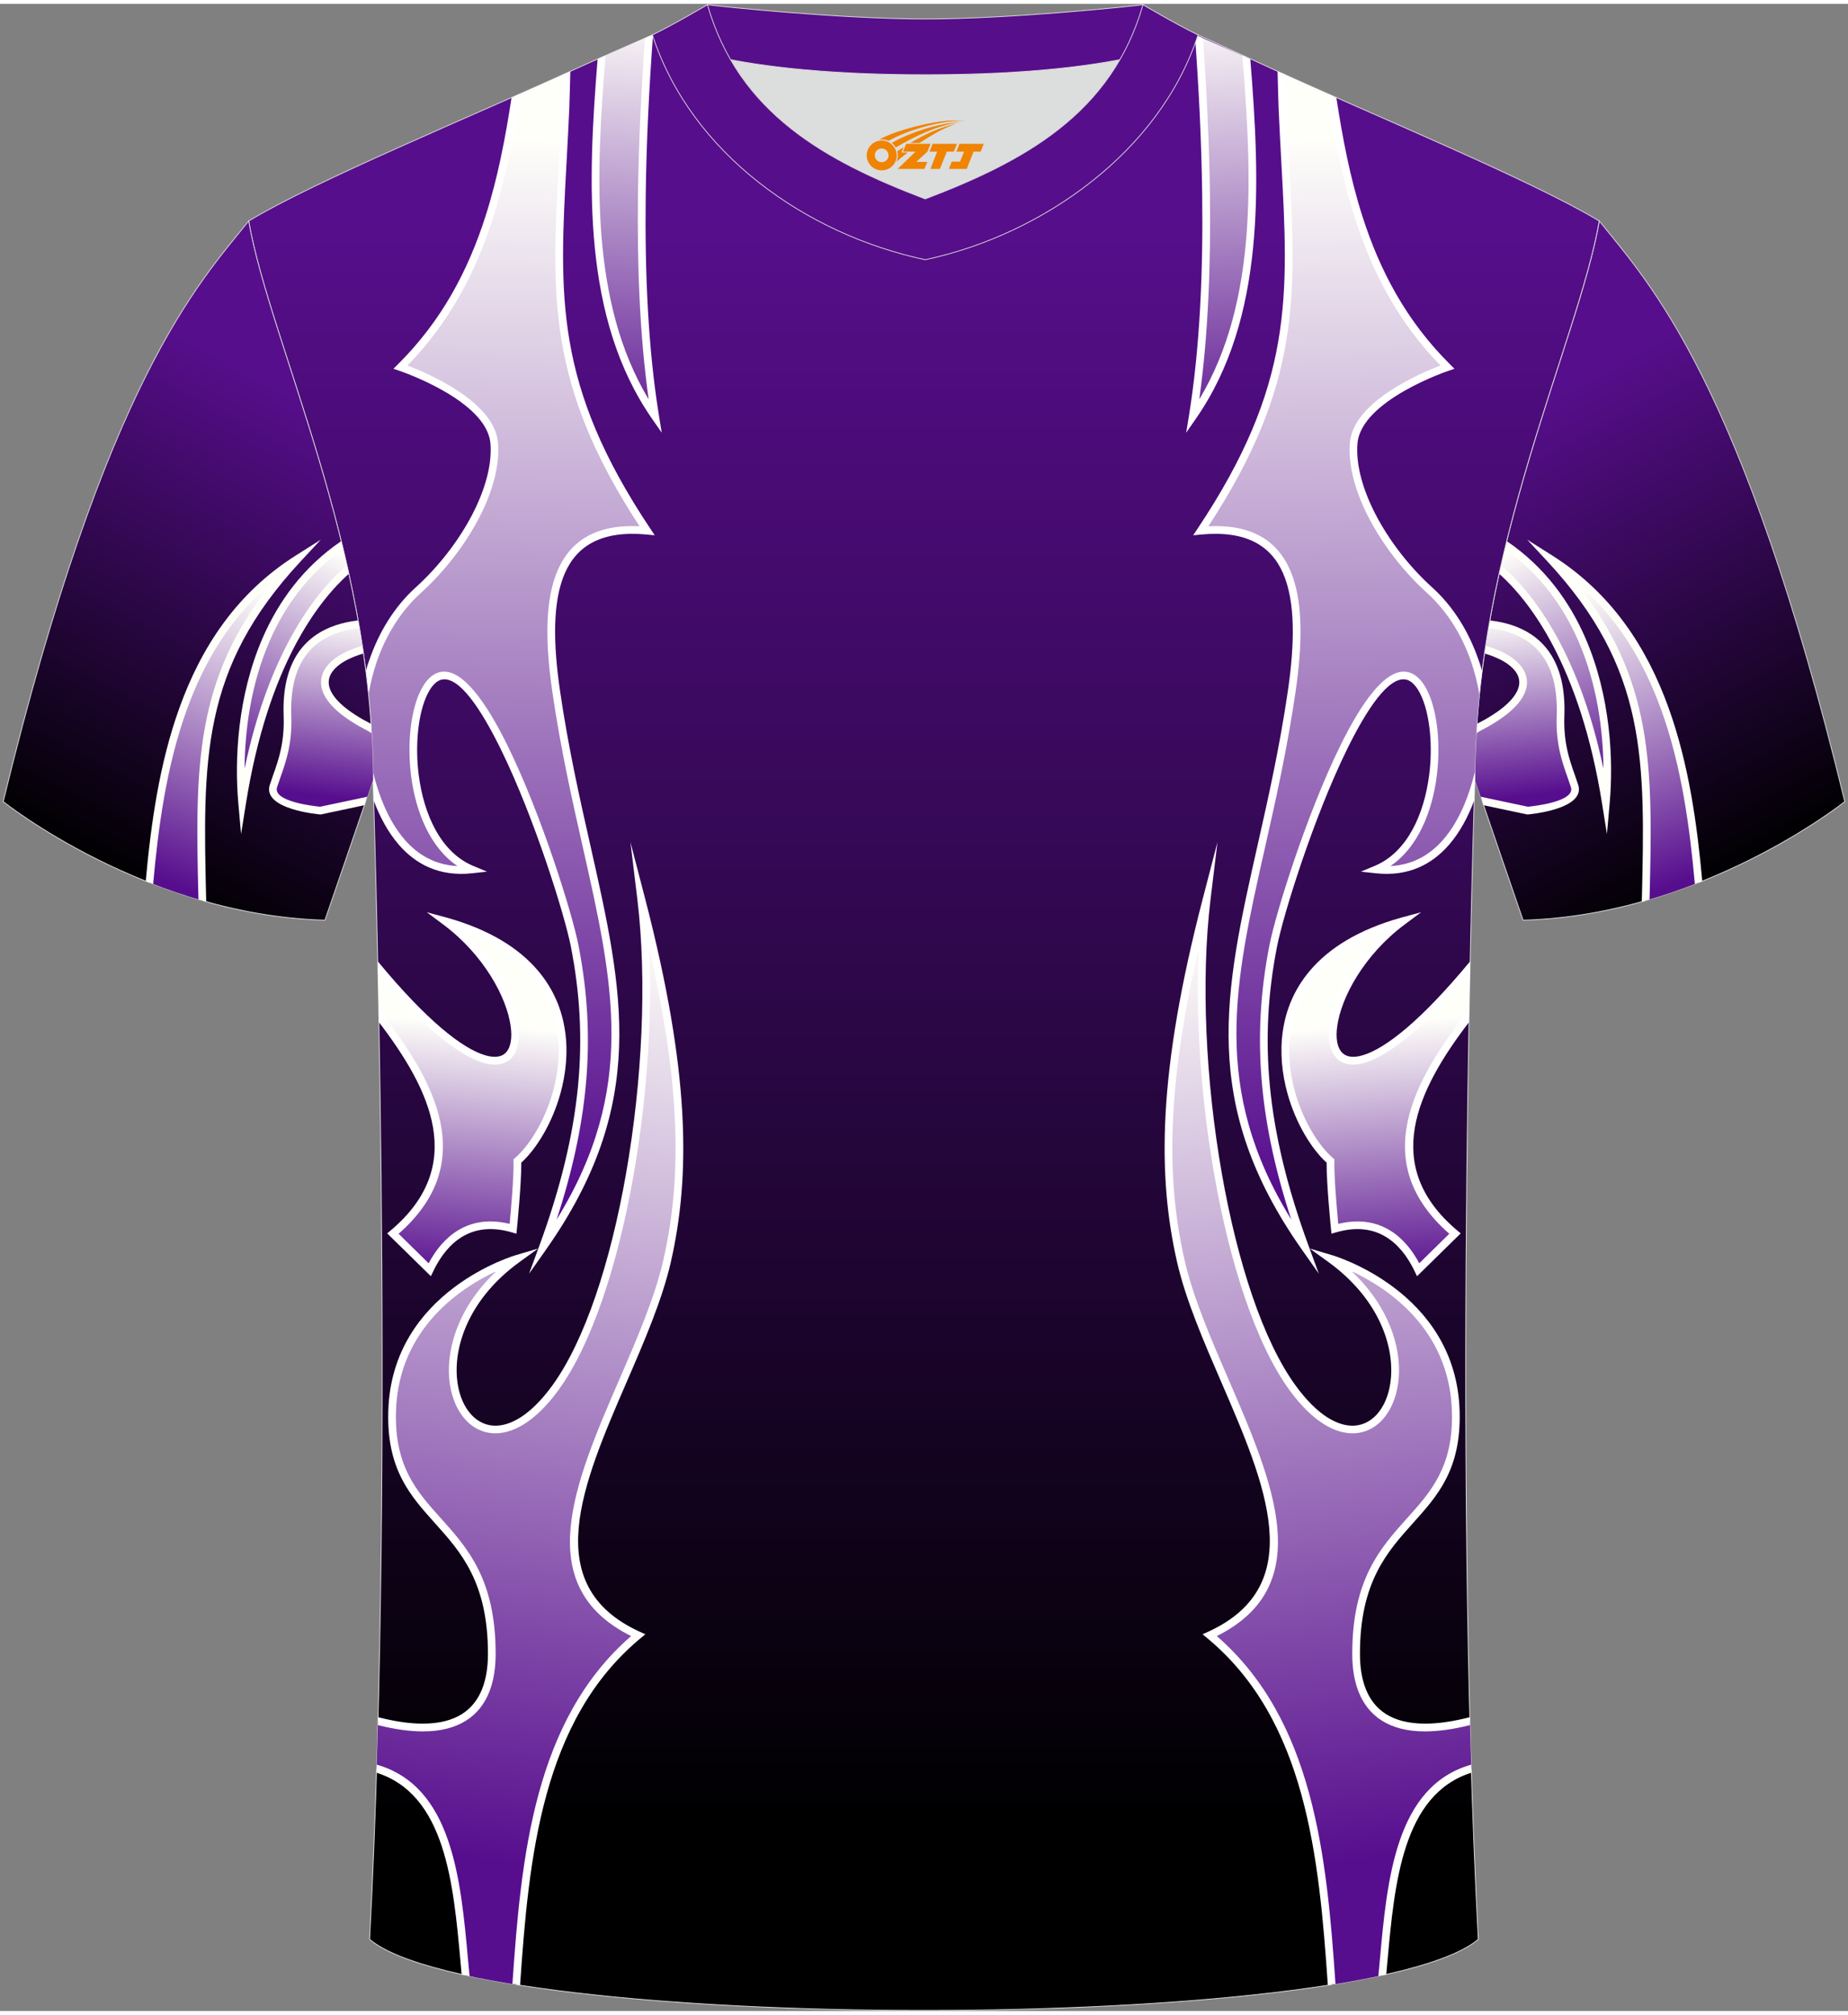 <?xml version="1.0" encoding="utf-8"?>
<!-- Generator: Adobe Illustrator 22.0.0, SVG Export Plug-In . SVG Version: 6.00 Build 0)  -->
<svg xmlns="http://www.w3.org/2000/svg" xmlns:xlink="http://www.w3.org/1999/xlink" version="1.1" id="图层_1" x="0px" y="0px" width="378px" height="412px" viewBox="0 0 379 411.5" enable-background="new 0 0 379 411.5" xml:space="preserve">
<rect x="0" y="0" width="379" height="411.5" fill="#808080" stroke="none"/>
<g>
	<g>
		
			<linearGradient id="SVGID_1_" gradientUnits="userSpaceOnUse" x1="949.686" y1="232.059" x2="900.455" y2="324.401" gradientTransform="matrix(-1 0 0 1 1255.91 -146)">
			<stop offset="0" style="stop-color:#570E8C"/>
			<stop offset="1" style="stop-color:#000000"/>
		</linearGradient>
		<path fill="url(#SVGID_1_)" stroke="#DCDDDD" stroke-width="0.162" stroke-miterlimit="22.926" d="M302.5,159.12    c2.72,7.99,9.86,28.74,9.86,28.74c36.9-1.02,65.98-24.31,65.98-24.31C357.25,76.83,338.2,57.28,328,44.52    C323.72,69.19,302.5,111.51,302.5,159.12z"/>
		
			<linearGradient id="SVGID_2_" gradientUnits="userSpaceOnUse" x1="910.542" y1="325.543" x2="933.102" y2="266.771" gradientTransform="matrix(-1 0 0 1 1255.91 -146)">
			<stop offset="0" style="stop-color:#570E8E"/>
			<stop offset="1" style="stop-color:#FFFFFA"/>
		</linearGradient>
		<path fill="url(#SVGID_2_)" d="M337.49,183.85c0.72-29.2,1.07-47.9-19.57-70.09c23.37,14.77,28.28,42.63,30.42,66.4    C344.93,181.5,341.31,182.75,337.49,183.85z"/>
		<path fill="#FFFFFA" d="M347.59,180.44c-1.03-11.55-2.71-24.07-6.84-35.56c-3.61-10.04-9.11-19.3-17.71-26.45    c16.22,20.17,15.92,38.23,15.26,65.18c-0.53,0.16-1.06,0.31-1.59,0.46c0.71-29.14,1.11-47.75-19.36-69.77l-4.14-4.45l5.14,3.25    c12.2,7.71,19.43,18.92,23.87,31.27c4.14,11.5,5.85,23.97,6.89,35.49C348.6,180.06,348.09,180.26,347.59,180.44z"/>
		
			<linearGradient id="SVGID_3_" gradientUnits="userSpaceOnUse" x1="924.069" y1="306.374" x2="944.763" y2="257.623" gradientTransform="matrix(-1 0 0 1 1255.91 -146)">
			<stop offset="0" style="stop-color:#570E8E"/>
			<stop offset="1" style="stop-color:#FFFFFA"/>
		</linearGradient>
		<path fill="url(#SVGID_3_)" d="M307.65,115.97c0.38-1.68,0.77-3.35,1.17-5c19.56,13.48,21.78,38.8,20.52,52.86    C324.72,134.84,313.92,121.48,307.65,115.97z"/>
		<path fill="#FFFFFA" d="M329.56,170.2l-1-6.25c-4.52-28.37-14.91-41.58-21.1-47.12c0.13-0.58,0.26-1.15,0.39-1.73    c5.83,5,15.75,16.79,20.99,41.68c-0.05-7.81-1.29-17.29-5.12-26.11c-3.1-7.13-7.88-13.83-15.1-18.88c0.13-0.55,0.27-1.1,0.4-1.64    c7.76,5.27,12.87,12.36,16.14,19.9c5.19,11.97,5.75,25.08,4.96,33.85L329.56,170.2z"/>
		
			<linearGradient id="SVGID_4_" gradientUnits="userSpaceOnUse" x1="942.871" y1="308.337" x2="947.408" y2="271.389" gradientTransform="matrix(-1 0 0 1 1255.91 -146)">
			<stop offset="0" style="stop-color:#570E8E"/>
			<stop offset="1" style="stop-color:#FFFFFA"/>
		</linearGradient>
		<path fill="url(#SVGID_4_)" d="M303.96,163.43c-0.56-1.64-1.07-3.11-1.47-4.3c0-3.55,0.12-7.08,0.34-10.57    c0.15-0.09,0.31-0.18,0.48-0.27c13.73-7.1,9.91-13.37,1.26-15.9c0.26-1.75,0.54-3.48,0.84-5.2c8.79,1,15.05,6.18,14.61,18.67    c-0.23,6.77,1.52,10.34,2.88,14.48c1.37,4.14-9.62,5.06-9.62,5.06L303.96,163.43z"/>
		<path fill="#FFFFFA" d="M313.35,166.18l-0.11,0.01l-0.11-0.02l-8.85-1.88l-0.6-1.74l9.67,2.05c1.13-0.11,9.8-1.04,8.82-4.02l0,0    c-0.22-0.68-0.44-1.31-0.66-1.93c-1.22-3.48-2.46-6.98-2.25-12.82c0.09-2.55-0.11-4.79-0.56-6.74c-0.91-3.95-2.86-6.7-5.52-8.48    c-2.19-1.47-4.88-2.31-7.88-2.64c0.09-0.52,0.18-1.04,0.27-1.56c3.21,0.36,6.1,1.28,8.49,2.88c2.99,2,5.17,5.06,6.18,9.44    c0.47,2.07,0.69,4.45,0.59,7.15c-0.2,5.54,0.98,8.91,2.16,12.25c0.23,0.66,0.46,1.33,0.67,1.96l0,0    C325.33,165.18,313.38,166.18,313.35,166.18L313.35,166.18z M307.89,134.53c1.49,0.79,2.61,1.74,3.21,2.79    c0.56,0.98,0.66,2.09,0.17,3.28c-0.85,2.09-3.41,4.45-8.3,6.98l-0.06,0.03c-0.04,0.65-0.08,1.29-0.12,1.94    c0.27-0.21,0.57-0.4,0.9-0.57c5.26-2.71,8.05-5.37,9.04-7.78c0.69-1.68,0.54-3.25-0.26-4.65c-0.76-1.32-2.1-2.47-3.84-3.4    c-1.14-0.61-2.47-1.13-3.93-1.55c-0.08,0.52-0.16,1.05-0.24,1.57C305.73,133.55,306.88,134.01,307.89,134.53z"/>
	</g>
	
		<linearGradient id="SVGID_5_" gradientUnits="userSpaceOnUse" x1="189.49" y1="189.089" x2="189.49" y2="518.732" gradientTransform="matrix(1 0 0 1 0 -146)">
		<stop offset="0" style="stop-color:#570E8C"/>
		<stop offset="1" style="stop-color:#000000"/>
	</linearGradient>
	<path fill="url(#SVGID_5_)" stroke="#DCDDDD" stroke-width="0.162" stroke-miterlimit="22.926" d="M75.8,396.8   c5.36-101,0.7-237.68,0.7-237.68c0-47.62-21.24-89.93-25.5-114.6c13.63-8.23,45.28-21.25,67.14-31.23   c5.55-2.52,11.68-5.18,15.66-6.93c17.52-0.32,25.34,1.25,55.54,1.25h0.31c30.2,0,38.53-1.57,56.04-1.25   c3.98,1.76,9.6,4.41,15.15,6.93c21.87,9.98,53.51,23,67.14,31.23c-4.27,24.67-25.5,66.98-25.5,114.6c0,0-4.66,136.67,0.7,237.68   C280.12,416.24,98.87,416.24,75.8,396.8z"/>
	
		<linearGradient id="SVGID_6_" gradientUnits="userSpaceOnUse" x1="125.716" y1="238.414" x2="132.082" y2="147.375" gradientTransform="matrix(1 0 0 1 0 -146)">
		<stop offset="0" style="stop-color:#570E8E"/>
		<stop offset="1" style="stop-color:#FFFFFA"/>
	</linearGradient>
	<path fill="url(#SVGID_6_)" d="M123.37,10.95c-2.08,25.51-3.27,53.13,10.98,73.64c-3.83-23.56-3.12-52.37-1.26-77.92   C130.42,7.85,126.95,9.36,123.37,10.95z"/>
	<path fill="#FFFFFF" d="M124.2,10.58c-1.99,24.24-3.24,50.44,8.83,70.5c-1.83-13.05-2.38-27.5-2.19-42.02   c0.14-10.83,0.7-21.7,1.44-32.03l1.53-0.67h0.11c-0.77,10.54-1.35,21.65-1.49,32.73c-0.21,15.79,0.47,31.51,2.72,45.38l0.56,3.44   l-1.99-2.86c-14.33-20.62-13.23-48.21-11.16-73.73L124.2,10.58z"/>
	
		<linearGradient id="SVGID_7_" gradientUnits="userSpaceOnUse" x1="101.921" y1="388.574" x2="105.679" y2="173.274" gradientTransform="matrix(1 0 0 1 0 -146)">
		<stop offset="0" style="stop-color:#570E8E"/>
		<stop offset="1" style="stop-color:#FFFFFA"/>
	</linearGradient>
	<path fill="url(#SVGID_7_)" d="M132.71,108.01c-19.11-1.81-21.52,13.15-18.64,32.93c6.96,47.71,24.84,74.84-2.73,114.02   c8.86-24.11,10.24-42.92,6.51-61.88c-2.07-10.51-17.15-56.64-27.14-55.36c-8.03,1.03-9.61,33.2,6.05,39.74   c-11.67,1.27-17.42-7.88-20.21-16.84l-0.05-1.5c0-6.86-0.44-13.6-1.21-20.2c1.56-6.89,5-13.78,10.46-18.71   c9.11-8.23,16.37-20.76,15.6-30.16c-0.77-9.4-19.21-15.59-19.21-15.59c15.92-15.77,20.62-35.81,23.62-55.62   c3.61-1.6,7.11-3.15,10.42-4.65c-0.09,3.63-0.17,6.5-0.21,7.32C114.46,55.83,110.45,74.67,132.71,108.01z"/>
	<path fill="#FFFFFF" d="M132.63,108.79c-9.15-0.86-14.28,2.24-16.77,7.9c-2.56,5.83-2.43,14.37-1.01,24.13   c1.7,11.63,4.04,22.03,6.22,31.68c6.79,30.13,11.95,53.01-9.09,82.9l-3.47,4.93l2.08-5.66c4.41-12,6.96-22.66,7.94-32.67   c0.98-10,0.39-19.37-1.46-28.78c-1.27-6.44-7.44-26.3-14.32-40.33c-4.18-8.52-8.52-14.83-11.95-14.39   c-1.37,0.18-2.56,1.59-3.47,3.76c-0.8,1.9-1.35,4.35-1.61,7.08c-0.26,2.75-0.23,5.77,0.16,8.79c1.02,7.91,4.43,15.78,11.17,18.6   l2.83,1.18l-3.05,0.33c-6.69,0.73-11.52-1.82-15-5.81c-2.27-2.6-3.96-5.82-5.2-9.14c-0.08-2.71-0.13-4.18-0.13-4.18   c0-0.56-0.01-1.12-0.01-1.67c1.19,4.86,3.2,10.13,6.54,13.95c2.65,3.03,6.15,5.14,10.79,5.37c-5.62-3.79-8.56-11.12-9.5-18.44   c-0.4-3.14-0.44-6.28-0.17-9.14c0.28-2.89,0.87-5.49,1.72-7.53c1.13-2.7,2.74-4.46,4.73-4.72c4.26-0.55,9.1,6.17,13.56,15.27   c6.94,14.16,13.18,34.22,14.46,40.72c1.88,9.55,2.47,19.06,1.48,29.23c-0.83,8.45-2.75,17.35-5.94,27.08   c16.54-26.83,11.66-48.45,5.36-76.38c-2.19-9.69-4.54-20.14-6.24-31.81c-1.46-10.02-1.57-18.85,1.13-24.99   c2.62-5.96,7.79-9.38,16.75-8.95c-19.04-29.11-18.05-47.27-16.54-74.85l0,0c0.19-3.45,0.39-7.05,0.55-10.78   c0.04-0.8,0.11-3.49,0.2-6.92l1.6-0.72c-0.1,3.82-0.18,6.87-0.22,7.72c-0.17,3.81-0.36,7.38-0.55,10.79l0,0   c-1.51,27.69-2.5,45.77,17.16,75.23l0.92,1.38L132.63,108.79L132.63,108.79z M75.03,136.75c0.2,1.6,0.39,3.21,0.56,4.83   c0.36-2.25,0.93-4.53,1.7-6.77c1.82-5.24,4.8-10.22,8.99-14.01c4.79-4.33,9.08-9.84,11.99-15.46c2.73-5.27,4.25-10.67,3.87-15.35   c-0.69-8.43-14.43-14.27-18.57-15.85c8.73-8.97,14-19.24,17.47-30.03c2.69-8.37,4.29-17.03,5.58-25.64l-1.71,0.76   c-1.26,8.22-2.82,16.46-5.37,24.4c-3.51,10.93-8.9,21.31-17.95,30.28l-0.9,0.9l1.21,0.41c0.05,0.02,17.95,6.03,18.68,14.91   c0.36,4.37-1.1,9.47-3.69,14.5c-2.83,5.46-6.99,10.81-11.65,15.02c-4.4,3.98-7.52,9.19-9.42,14.66   C75.51,135.11,75.26,135.93,75.03,136.75z"/>
	
		<linearGradient id="SVGID_8_" gradientUnits="userSpaceOnUse" x1="91.623" y1="407.768" x2="96.24" y2="354.993" gradientTransform="matrix(1 0 0 1 0 -146)">
		<stop offset="0" style="stop-color:#570E8E"/>
		<stop offset="1" style="stop-color:#FFFFFA"/>
	</linearGradient>
	<path fill="url(#SVGID_8_)" d="M91.39,188.09c35.11,9.79,23.89,41.27,14.72,49.12c0.08,4.21-0.9,13.89-0.9,13.89   c-10.35-3.05-15.17,4.37-17.09,8.39l-7.55-7.4c16.73-14.04,8.21-30.39-2.88-44.66c-0.06-3.45-0.13-6.75-0.19-9.9   C111.26,237.87,113.03,204.26,91.39,188.09z"/>
	<path fill="#FFFFFF" d="M91.6,187.33c8.83,2.46,14.8,6.29,18.65,10.78c3.3,3.85,5.03,8.18,5.65,12.56   c0.62,4.35,0.14,8.74-0.97,12.74c-1.71,6.14-4.95,11.39-8.02,14.16c0.03,4.43-0.9,13.59-0.9,13.62l-0.1,0.95l-0.91-0.27   c-4.9-1.44-8.46-0.42-11.02,1.43c-2.6,1.88-4.21,4.62-5.13,6.55l-0.48,1l-0.79-0.77l-7.55-7.4l-0.62-0.61l0.67-0.56   c15.86-13.31,8.19-28.93-2.35-42.72l-0.05-2.65c11.47,14.54,20.77,31.36,4.07,46.01l6.16,6.05c1.05-1.97,2.69-4.4,5.14-6.17   c2.75-1.98,6.48-3.13,11.47-1.91c0.24-2.51,0.87-9.49,0.8-12.87l-0.01-0.37l0.28-0.24c2.95-2.53,6.13-7.61,7.81-13.63   c1.06-3.8,1.52-7.97,0.93-12.09c-0.58-4.1-2.2-8.15-5.28-11.75c-3.07-3.59-7.61-6.74-14.03-9.06c6.67,6.14,10.55,13.81,11.29,19.35   c0.36,2.74-0.03,5.02-1.23,6.43c-1.25,1.49-3.28,2.02-6.12,1.15c-4.63-1.41-11.72-6.76-21.43-18.22l-0.05-2.52   c10.12,12.24,17.35,17.83,21.94,19.23c2.14,0.65,3.61,0.34,4.45-0.66c0.9-1.07,1.18-2.92,0.87-5.21   c-0.8-6.02-5.57-14.74-13.82-20.9l-3.39-2.53L91.6,187.33z"/>
	
		<linearGradient id="SVGID_9_" gradientUnits="userSpaceOnUse" x1="97.147" y1="526.165" x2="120.788" y2="333.624" gradientTransform="matrix(1 0 0 1 0 -146)">
		<stop offset="0" style="stop-color:#570E8E"/>
		<stop offset="1" style="stop-color:#FFFFFA"/>
	</linearGradient>
	<path fill="url(#SVGID_9_)" d="M106.15,257.27c0,0-25.04,7.13-25.73,31.29c-0.69,24.14,20.48,20.84,20.44,49.75   c-0.01,10.77-5.83,18.2-23.34,13.77c-0.09,3.25-0.18,6.5-0.28,9.73c15.71,4.72,16.65,25.38,18.25,42.36   c3.2,0.69,6.67,1.34,10.4,1.93c1.81-26.35,4.48-54.59,24.99-71.6c-29.92-13.69-0.29-49.41,5.94-76.73   c3.96-17.37,4.01-38.39-5.32-74.26c3.94,32.51-3.66,81.22-17.64,100.33C96.43,307.69,80.82,275.56,106.15,257.27z"/>
	<path fill="#FFFFFF" d="M101.82,259.81c-7.12,3.3-20.12,11.65-20.61,28.77c-0.32,11.3,4.3,16.45,9.19,21.88   c5.48,6.1,11.27,12.55,11.25,27.85c0,2.83-0.4,5.45-1.28,7.7c-0.97,2.48-2.53,4.53-4.8,5.96c-2.24,1.41-5.16,2.21-8.88,2.2   c-2.64,0-5.69-0.41-9.19-1.29l0.04-1.62c3.52,0.9,6.55,1.32,9.15,1.32c3.4,0,6.04-0.7,8.04-1.96c1.96-1.24,3.32-3.02,4.17-5.2   c0.81-2.07,1.17-4.49,1.17-7.13c0.02-14.69-5.57-20.91-10.85-26.79c-5.1-5.68-9.93-11.05-9.59-22.98   c0.71-24.75,26.23-32.01,26.3-32.03l4.43-1.31l-3.75,2.71c-10.03,7.24-13.48,16.68-12.9,23.76c0.23,2.81,1.09,5.23,2.43,6.97   c1.28,1.68,3.01,2.73,5.02,2.86c3.39,0.22,7.62-2.08,12.06-8.15c6.75-9.23,12.01-25.5,15.17-43.5c3.32-18.91,4.33-39.71,2.32-56.27   l-1.42-11.71l2.97,11.42c4.68,17.99,7.01,32.26,7.67,44.22c0.66,11.99-0.35,21.66-2.34,30.41c-1.78,7.8-5.44,16.25-9.09,24.68   c-9.04,20.89-18.04,41.67,2.7,51.16l1.15,0.52l-0.97,0.8c-20.28,16.81-22.92,44.92-24.72,71.12c-0.53-0.08-1.05-0.17-1.57-0.26   c1.79-26.08,4.44-54.01,24.34-71.29c-20.71-10.34-11.57-31.46-2.38-52.69c3.62-8.36,7.24-16.73,8.99-24.4   c1.97-8.62,2.96-18.15,2.31-29.98c-0.53-9.63-2.16-20.77-5.24-34.19c0.72,14.65-0.46,31.31-3.17,46.72   c-3.2,18.22-8.56,34.73-15.45,44.16c-4.8,6.57-9.55,9.05-13.44,8.79c-2.5-0.17-4.62-1.44-6.18-3.48c-1.51-1.98-2.49-4.69-2.75-7.8   C91.6,275.27,94.24,266.89,101.82,259.81L101.82,259.81z M77.27,360.99l-0.05,1.65c14.11,4.46,15.76,22.65,17.21,38.63   c0.08,0.92,0.17,1.83,0.25,2.73c0.53,0.12,1.07,0.24,1.62,0.35c-0.1-1.06-0.2-2.13-0.3-3.22   C94.49,384.43,92.76,365.43,77.27,360.99z"/>
	
		<linearGradient id="SVGID_10_" gradientUnits="userSpaceOnUse" x1="739.962" y1="238.414" x2="746.328" y2="147.375" gradientTransform="matrix(-1 0 0 1 993.227 -146)">
		<stop offset="0" style="stop-color:#570E8E"/>
		<stop offset="1" style="stop-color:#FFFFFA"/>
	</linearGradient>
	<path fill="url(#SVGID_10_)" d="M245.89,6.67c1.86,25.55,2.57,54.36-1.26,77.92c14.25-20.51,13.06-48.13,10.98-73.64   C252.03,9.36,248.56,7.85,245.89,6.67z"/>
	<path fill="#FFFFFF" d="M256.42,11.32c2.07,25.52,3.17,53.11-11.16,73.73l-1.99,2.86l0.56-3.44c2.25-13.87,2.93-29.59,2.72-45.38   c-0.14-11.08-0.72-22.19-1.49-32.73h0.11l1.53,0.67c0.74,10.33,1.3,21.2,1.44,32.03c0.19,14.52-0.36,28.97-2.19,42.02   c12.07-20.06,10.82-46.26,8.83-70.5L256.42,11.32z"/>
	
		<linearGradient id="SVGID_11_" gradientUnits="userSpaceOnUse" x1="716.168" y1="388.574" x2="719.926" y2="173.274" gradientTransform="matrix(-1 0 0 1 993.227 -146)">
		<stop offset="0" style="stop-color:#570E8E"/>
		<stop offset="1" style="stop-color:#FFFFFA"/>
	</linearGradient>
	<path fill="url(#SVGID_11_)" d="M263.01,21.51c-0.04-0.82-0.12-3.69-0.21-7.32c3.31,1.5,6.81,3.05,10.42,4.65   c3,19.81,7.7,39.85,23.62,55.62c0,0-18.44,6.19-19.21,15.59s6.49,21.93,15.6,30.16c5.46,4.93,8.9,11.82,10.46,18.71   c-0.77,6.6-1.21,13.34-1.21,20.2l-0.05,1.5c-2.79,8.96-8.54,18.11-20.21,16.84c15.66-6.54,14.08-38.71,6.05-39.74   c-9.99-1.28-25.07,44.85-27.14,55.36c-3.73,18.96-2.35,37.77,6.51,61.88c-27.57-39.18-9.69-66.31-2.73-114.02   c2.88-19.78,0.47-34.74-18.64-32.93C268.53,74.67,264.52,55.83,263.01,21.51z"/>
	<path fill="#FFFFFF" d="M246.35,108.79l-1.65,0.16l0.92-1.38c19.66-29.46,18.67-47.54,17.16-75.23l0,0   c-0.19-3.41-0.38-6.98-0.55-10.79c-0.04-0.85-0.12-3.9-0.22-7.72l1.6,0.72c0.09,3.43,0.16,6.12,0.2,6.92   c0.16,3.73,0.36,7.33,0.55,10.78l0,0c1.51,27.58,2.5,45.74-16.54,74.85c8.96-0.43,14.13,2.99,16.75,8.95   c2.7,6.14,2.59,14.97,1.13,24.99c-1.7,11.67-4.05,22.12-6.24,31.81c-6.3,27.93-11.18,49.55,5.36,76.38   c-3.19-9.73-5.11-18.63-5.94-27.08c-0.99-10.17-0.4-19.68,1.48-29.23c1.28-6.5,7.52-26.56,14.46-40.72   c4.46-9.1,9.3-15.82,13.56-15.27c1.99,0.26,3.6,2.02,4.73,4.72c0.85,2.04,1.44,4.64,1.72,7.53c0.27,2.86,0.23,6-0.17,9.14   c-0.94,7.32-3.88,14.65-9.5,18.44c4.64-0.23,8.14-2.34,10.79-5.37c3.34-3.82,5.35-9.09,6.54-13.95c0,0.55-0.01,1.11-0.01,1.67   c0,0-0.05,1.47-0.13,4.18c-1.24,3.32-2.93,6.54-5.2,9.14c-3.48,3.99-8.31,6.54-15,5.81l-3.05-0.33l2.83-1.18   c6.74-2.82,10.15-10.69,11.17-18.6c0.39-3.02,0.42-6.04,0.16-8.79c-0.26-2.73-0.81-5.18-1.61-7.08c-0.91-2.17-2.1-3.58-3.47-3.76   c-3.43-0.44-7.77,5.87-11.95,14.39c-6.88,14.03-13.05,33.89-14.32,40.33c-1.85,9.41-2.44,18.78-1.46,28.78   c0.98,10.01,3.53,20.67,7.94,32.67l2.08,5.66L267,255.4c-21.04-29.89-15.88-52.77-9.09-82.9c2.18-9.65,4.52-20.05,6.22-31.68   c1.42-9.76,1.55-18.3-1.01-24.13C260.63,111.03,255.5,107.93,246.35,108.79L246.35,108.79z M303.16,134.31   c-1.9-5.47-5.02-10.68-9.42-14.66c-4.66-4.21-8.82-9.56-11.65-15.02c-2.59-5.03-4.05-10.13-3.69-14.5   c0.73-8.88,18.63-14.89,18.68-14.91l1.21-0.41l-0.9-0.9c-9.05-8.97-14.44-19.35-17.95-30.28c-2.55-7.94-4.11-16.18-5.37-24.4   l-1.71-0.76c1.29,8.61,2.89,17.27,5.58,25.64c3.47,10.79,8.74,21.06,17.47,30.03c-4.14,1.58-17.88,7.42-18.57,15.85   c-0.38,4.68,1.14,10.08,3.87,15.35c2.91,5.62,7.2,11.13,11.99,15.46c4.19,3.79,7.17,8.77,8.99,14.01c0.77,2.24,1.34,4.52,1.7,6.77   c0.17-1.62,0.36-3.23,0.56-4.83C303.72,135.93,303.47,135.11,303.16,134.31z"/>
	
		<linearGradient id="SVGID_12_" gradientUnits="userSpaceOnUse" x1="705.869" y1="407.768" x2="710.487" y2="354.993" gradientTransform="matrix(-1 0 0 1 993.227 -146)">
		<stop offset="0" style="stop-color:#570E8E"/>
		<stop offset="1" style="stop-color:#FFFFFA"/>
	</linearGradient>
	<path fill="url(#SVGID_12_)" d="M301.48,197.53c-0.06,3.15-0.13,6.45-0.19,9.9c-11.09,14.27-19.61,30.62-2.88,44.66l-7.55,7.4   c-1.92-4.02-6.74-11.44-17.09-8.39c0,0-0.98-9.68-0.9-13.89c-9.17-7.85-20.39-39.33,14.72-49.12   C265.95,204.26,267.72,237.87,301.48,197.53z"/>
	<path fill="#FFFFFF" d="M291.45,186.23l-3.39,2.53c-8.25,6.16-13.02,14.88-13.82,20.9c-0.31,2.29-0.03,4.14,0.87,5.21   c0.84,1,2.31,1.31,4.45,0.66c4.59-1.4,11.82-6.99,21.94-19.23l-0.05,2.52c-9.71,11.46-16.8,16.81-21.43,18.22   c-2.84,0.87-4.87,0.34-6.12-1.15c-1.2-1.41-1.59-3.69-1.23-6.43c0.74-5.54,4.62-13.21,11.29-19.35   c-6.42,2.32-10.96,5.47-14.03,9.06c-3.08,3.6-4.7,7.65-5.28,11.75c-0.59,4.12-0.13,8.29,0.93,12.09c1.68,6.02,4.86,11.1,7.81,13.63   l0.28,0.24l-0.01,0.37c-0.07,3.38,0.56,10.36,0.8,12.87c4.99-1.22,8.72-0.07,11.47,1.91c2.45,1.77,4.09,4.2,5.14,6.17l6.16-6.05   c-16.7-14.65-7.4-31.47,4.07-46.01l-0.05,2.65c-10.54,13.79-18.21,29.41-2.35,42.72l0.67,0.56l-0.62,0.61l-7.55,7.4l-0.79,0.77   l-0.48-1c-0.92-1.93-2.53-4.67-5.13-6.55c-2.56-1.85-6.12-2.87-11.02-1.43l-0.91,0.27l-0.1-0.95c0-0.03-0.93-9.19-0.9-13.62   c-3.07-2.77-6.31-8.02-8.02-14.16c-1.11-4-1.59-8.39-0.97-12.74c0.62-4.38,2.35-8.71,5.65-12.56c3.85-4.49,9.82-8.32,18.65-10.78   L291.45,186.23z"/>
	
		<linearGradient id="SVGID_13_" gradientUnits="userSpaceOnUse" x1="711.393" y1="526.165" x2="735.034" y2="333.624" gradientTransform="matrix(-1 0 0 1 993.227 -146)">
		<stop offset="0" style="stop-color:#570E8E"/>
		<stop offset="1" style="stop-color:#FFFFFA"/>
	</linearGradient>
	<path fill="url(#SVGID_13_)" d="M265.12,283.84c-13.98-19.11-21.58-67.82-17.64-100.33c-9.33,35.87-9.28,56.89-5.32,74.26   c6.23,27.32,35.86,63.04,5.94,76.73c20.51,17.01,23.18,45.25,24.99,71.6c3.73-0.59,7.2-1.24,10.4-1.93   c1.6-16.98,2.54-37.64,18.25-42.36c-0.1-3.23-0.19-6.48-0.28-9.73c-17.51,4.43-23.33-3-23.34-13.77   c-0.04-28.91,21.13-25.61,20.44-49.75c-0.69-24.16-25.73-31.29-25.73-31.29C298.16,275.56,282.55,307.69,265.12,283.84z"/>
	<path fill="#FFFFFF" d="M277.16,259.81c7.58,7.08,10.22,15.46,9.7,21.95c-0.26,3.11-1.24,5.82-2.75,7.8   c-1.56,2.04-3.68,3.31-6.18,3.48c-3.89,0.26-8.64-2.22-13.44-8.79c-6.89-9.43-12.25-25.94-15.45-44.16   c-2.71-15.41-3.89-32.07-3.17-46.72c-3.08,13.42-4.71,24.56-5.24,34.19c-0.65,11.83,0.34,21.36,2.31,29.98   c1.75,7.67,5.37,16.04,8.99,24.4c9.19,21.23,18.33,42.35-2.38,52.69c19.9,17.28,22.55,45.21,24.34,71.29   c-0.52,0.09-1.04,0.18-1.57,0.26c-1.8-26.2-4.44-54.31-24.72-71.12l-0.97-0.8l1.15-0.52c20.74-9.49,11.74-30.27,2.7-51.16   c-3.65-8.43-7.31-16.88-9.09-24.68c-1.99-8.75-3-18.42-2.34-30.41c0.66-11.96,2.99-26.23,7.67-44.22l2.97-11.42l-1.42,11.71   c-2.01,16.56-1,37.36,2.32,56.27c3.16,18,8.42,34.27,15.17,43.5c4.44,6.07,8.67,8.37,12.06,8.15c2.01-0.13,3.74-1.18,5.02-2.86   c1.34-1.74,2.2-4.16,2.43-6.97c0.58-7.08-2.87-16.52-12.9-23.76l-3.75-2.71l4.43,1.31c0.07,0.02,25.59,7.28,26.3,32.03   c0.34,11.93-4.49,17.3-9.59,22.98c-5.28,5.88-10.87,12.1-10.85,26.79c0,2.64,0.36,5.06,1.17,7.13c0.85,2.18,2.21,3.96,4.17,5.2   c2,1.26,4.64,1.96,8.04,1.96c2.6,0,5.63-0.42,9.15-1.32l0.04,1.62c-3.5,0.88-6.55,1.29-9.19,1.29c-3.72,0.01-6.64-0.79-8.88-2.2   c-2.27-1.43-3.83-3.48-4.8-5.96c-0.88-2.25-1.28-4.87-1.28-7.7c-0.02-15.3,5.77-21.75,11.25-27.85c4.89-5.43,9.51-10.58,9.19-21.88   C297.28,271.46,284.28,263.11,277.16,259.81L277.16,259.81z M282.98,401.13c-0.1,1.09-0.2,2.16-0.3,3.22   c0.55-0.11,1.09-0.23,1.62-0.35c0.08-0.9,0.17-1.81,0.25-2.73c1.45-15.98,3.1-34.17,17.21-38.63l-0.05-1.65   C286.22,365.43,284.49,384.43,282.98,401.13z"/>
	<path fill="#DCDDDD" d="M149.83,11.44c8.45,14.62,23.39,22.27,39.92,28.55c16.55-6.29,31.48-13.92,39.92-28.56   c-8.65,1.66-21.45,3.09-39.92,3.09C171.28,14.53,158.48,13.1,149.83,11.44z"/>
	<path fill="#570E8A" stroke="#DCDDDD" stroke-width="0.162" stroke-miterlimit="22.926" d="M189.75,3.1   c-17.29,0-41.78-2.53-44.66-2.93c0,0-5.53,4.46-11.29,6.19c0,0,11.78,8.17,55.95,8.17s55.95-8.17,55.95-8.17   c-5.76-1.72-11.29-6.19-11.29-6.19C231.52,0.57,207.03,3.1,189.75,3.1z"/>
	<path fill="#570E8A" stroke="#DCDDDD" stroke-width="0.162" stroke-miterlimit="22.926" d="M189.75,52.45   c23.96-5.08,48.15-22.11,55.95-46.09c-4.43-2.13-11.29-6.19-11.29-6.19c-6.4,22.33-24.3,32.08-44.66,39.82   c-20.33-7.73-38.27-17.52-44.66-39.82c0,0-6.86,4.05-11.29,6.19C141.71,30.71,165.4,47.29,189.75,52.45z"/>
	
	<g>
		
			<linearGradient id="SVGID_14_" gradientUnits="userSpaceOnUse" x1="72.775" y1="232.061" x2="23.544" y2="324.403" gradientTransform="matrix(1 0 0 1 0 -146)">
			<stop offset="0" style="stop-color:#570E8C"/>
			<stop offset="1" style="stop-color:#000000"/>
		</linearGradient>
		<path fill="url(#SVGID_14_)" stroke="#DCDDDD" stroke-width="0.162" stroke-miterlimit="22.926" d="M51,44.52    C40.8,57.28,21.75,76.83,0.66,163.55c0,0,29.08,23.29,65.98,24.31c0,0,7.14-20.75,9.86-28.74C76.5,111.51,55.27,69.19,51,44.52z"/>
		
			<linearGradient id="SVGID_15_" gradientUnits="userSpaceOnUse" x1="33.631" y1="325.545" x2="56.192" y2="266.772" gradientTransform="matrix(1 0 0 1 0 -146)">
			<stop offset="0" style="stop-color:#570E8E"/>
			<stop offset="1" style="stop-color:#FFFFFA"/>
		</linearGradient>
		<path fill="url(#SVGID_15_)" d="M30.66,180.16c2.14-23.77,7.05-51.63,30.42-66.4c-20.64,22.19-20.29,40.89-19.57,70.09    C37.69,182.75,34.07,181.5,30.66,180.16z"/>
		<path fill="#FFFFFA" d="M29.89,179.86c1.04-11.52,2.75-23.99,6.89-35.49c4.44-12.35,11.67-23.56,23.87-31.27l5.14-3.25l-4.14,4.45    c-20.47,22.02-20.07,40.63-19.36,69.77c-0.53-0.15-1.06-0.3-1.59-0.46c-0.66-26.95-0.96-45.01,15.26-65.18    c-8.6,7.15-14.1,16.41-17.71,26.45c-4.13,11.49-5.81,24.01-6.84,35.56C30.91,180.26,30.4,180.06,29.89,179.86z"/>
		
			<linearGradient id="SVGID_16_" gradientUnits="userSpaceOnUse" x1="47.158" y1="306.376" x2="67.852" y2="257.625" gradientTransform="matrix(1 0 0 1 0 -146)">
			<stop offset="0" style="stop-color:#570E8E"/>
			<stop offset="1" style="stop-color:#FFFFFA"/>
		</linearGradient>
		<path fill="url(#SVGID_16_)" d="M49.66,163.83c-1.26-14.06,0.96-39.38,20.52-52.86c0.4,1.65,0.79,3.32,1.17,5    C65.08,121.48,54.28,134.84,49.66,163.83z"/>
		<path fill="#FFFFFA" d="M48.88,163.9c-0.79-8.77-0.23-21.88,4.96-33.85c3.27-7.54,8.38-14.63,16.14-19.9    c0.13,0.54,0.27,1.09,0.4,1.64c-7.22,5.05-12,11.75-15.1,18.88c-3.83,8.82-5.07,18.3-5.12,26.11    c5.24-24.89,15.16-36.68,20.99-41.68c0.13,0.58,0.26,1.15,0.39,1.73c-6.19,5.54-16.58,18.75-21.1,47.12l-1,6.25L48.88,163.9z"/>
		
			<linearGradient id="SVGID_17_" gradientUnits="userSpaceOnUse" x1="65.961" y1="308.338" x2="70.498" y2="271.389" gradientTransform="matrix(1 0 0 1 0 -146)">
			<stop offset="0" style="stop-color:#570E8E"/>
			<stop offset="1" style="stop-color:#FFFFFA"/>
		</linearGradient>
		<path fill="url(#SVGID_17_)" d="M65.72,165.4c0,0-10.99-0.92-9.62-5.06c1.36-4.14,3.11-7.71,2.88-14.48    c-0.44-12.49,5.82-17.67,14.61-18.67c0.3,1.72,0.58,3.45,0.84,5.2c-8.65,2.53-12.47,8.8,1.26,15.9c0.17,0.09,0.33,0.18,0.48,0.27    c0.22,3.49,0.34,7.02,0.34,10.57c-0.4,1.19-0.91,2.66-1.47,4.3L65.72,165.4z"/>
		<path fill="#FFFFFA" d="M65.65,166.18c-0.03,0-11.98-1-10.31-6.09l0,0c0.21-0.63,0.44-1.3,0.67-1.96    c1.18-3.34,2.36-6.71,2.16-12.25c-0.1-2.7,0.12-5.08,0.59-7.15c1.01-4.38,3.19-7.44,6.18-9.44c2.39-1.6,5.28-2.52,8.49-2.88    c0.09,0.52,0.18,1.04,0.27,1.56c-3,0.33-5.69,1.17-7.88,2.64c-2.66,1.78-4.61,4.53-5.52,8.48c-0.45,1.95-0.65,4.19-0.56,6.74    c0.21,5.84-1.03,9.34-2.25,12.82c-0.22,0.62-0.44,1.25-0.66,1.93l0,0c-0.98,2.98,7.69,3.91,8.82,4.02l9.67-2.05l-0.6,1.74    l-8.85,1.88l-0.11,0.02L65.65,166.18L65.65,166.18z M74.54,133.17c-0.08-0.52-0.16-1.05-0.24-1.57c-1.46,0.42-2.79,0.94-3.93,1.55    c-1.74,0.93-3.08,2.08-3.84,3.4c-0.8,1.4-0.95,2.97-0.26,4.65c0.99,2.41,3.78,5.07,9.04,7.78c0.33,0.17,0.63,0.36,0.9,0.57    c-0.04-0.65-0.08-1.29-0.12-1.94l-0.06-0.03c-4.89-2.53-7.45-4.89-8.3-6.98c-0.49-1.19-0.39-2.3,0.17-3.28    c0.6-1.05,1.72-2,3.21-2.79C72.12,134.01,73.27,133.55,74.54,133.17z"/>
	</g>
</g>
<g id="图层_x0020_1">
	<path fill="#F08300" d="M177.93,32.1c0.416,1.136,1.472,1.984,2.752,2.032c0.144,0,0.304,0,0.448-0.016h0.016   c0.016,0,0.064,0,0.128-0.016c0.032,0,0.048-0.016,0.08-0.016c0.064-0.016,0.144-0.032,0.224-0.048c0.016,0,0.016,0,0.032,0   c0.192-0.048,0.4-0.112,0.576-0.208c0.192-0.096,0.4-0.224,0.608-0.384c0.672-0.56,1.104-1.408,1.104-2.352   c0-0.224-0.032-0.448-0.08-0.672l0,0C183.77,30.22,183.72,30.05,183.64,29.87C183.17,28.78,182.09,28.02,180.82,28.02C179.13,28.02,177.75,29.39,177.75,31.09C177.75,31.44,177.81,31.78,177.93,32.1L177.93,32.1L177.93,32.1z M182.23,31.12L182.23,31.12C182.2,31.9,181.54,32.5,180.76,32.46C179.97,32.43,179.38,31.78,179.41,30.99c0.032-0.784,0.688-1.376,1.472-1.344   C181.65,29.68,182.26,30.35,182.23,31.12L182.23,31.12z"/>
	<polygon fill="#F08300" points="196.26,28.7 ,195.62,30.29 ,194.18,30.29 ,192.76,33.84 ,190.81,33.84 ,192.21,30.29 ,190.63,30.29    ,191.27,28.7"/>
	<path fill="#F08300" d="M198.23,23.97c-1.008-0.096-3.024-0.144-5.056,0.112c-2.416,0.304-5.152,0.912-7.616,1.664   C183.51,26.35,181.64,27.07,180.29,27.84C180.49,27.81,180.68,27.79,180.87,27.79c0.48,0,0.944,0.112,1.36,0.288   C186.33,25.76,193.53,23.71,198.23,23.97L198.23,23.97L198.23,23.97z"/>
	<path fill="#F08300" d="M183.7,29.44c4-2.368,8.88-4.672,13.488-5.248c-4.608,0.288-10.224,2-14.288,4.304   C183.22,28.75,183.49,29.07,183.7,29.44C183.7,29.44,183.7,29.44,183.7,29.44z"/>
	<polygon fill="#F08300" points="201.75,28.7 ,201.13,30.29 ,199.67,30.29 ,198.26,33.84 ,197.8,33.84 ,196.29,33.84 ,194.6,33.84    ,195.19,32.34 ,196.9,32.34 ,197.72,30.29 ,196.13,30.29 ,196.77,28.7"/>
	<polygon fill="#F08300" points="190.84,28.7 ,190.2,30.29 ,187.91,32.4 ,190.17,32.4 ,189.59,33.84 ,184.1,33.84 ,187.77,30.29    ,185.19,30.29 ,185.83,28.7"/>
	<path fill="#F08300" d="M196.12,24.56c-3.376,0.752-6.464,2.192-9.424,3.952h1.888C191.01,26.94,193.35,25.51,196.12,24.56z    M185.32,29.38C184.69,29.76,184.63,29.81,184.02,30.22c0.064,0.256,0.112,0.544,0.112,0.816c0,0.496-0.112,0.976-0.32,1.392   c0.176-0.16,0.32-0.304,0.432-0.4c0.272-0.24,0.768-0.64,1.6-1.296l0.32-0.256H184.84l0,0L185.32,29.38L185.32,29.38L185.32,29.38z"/>
</g>
</svg>